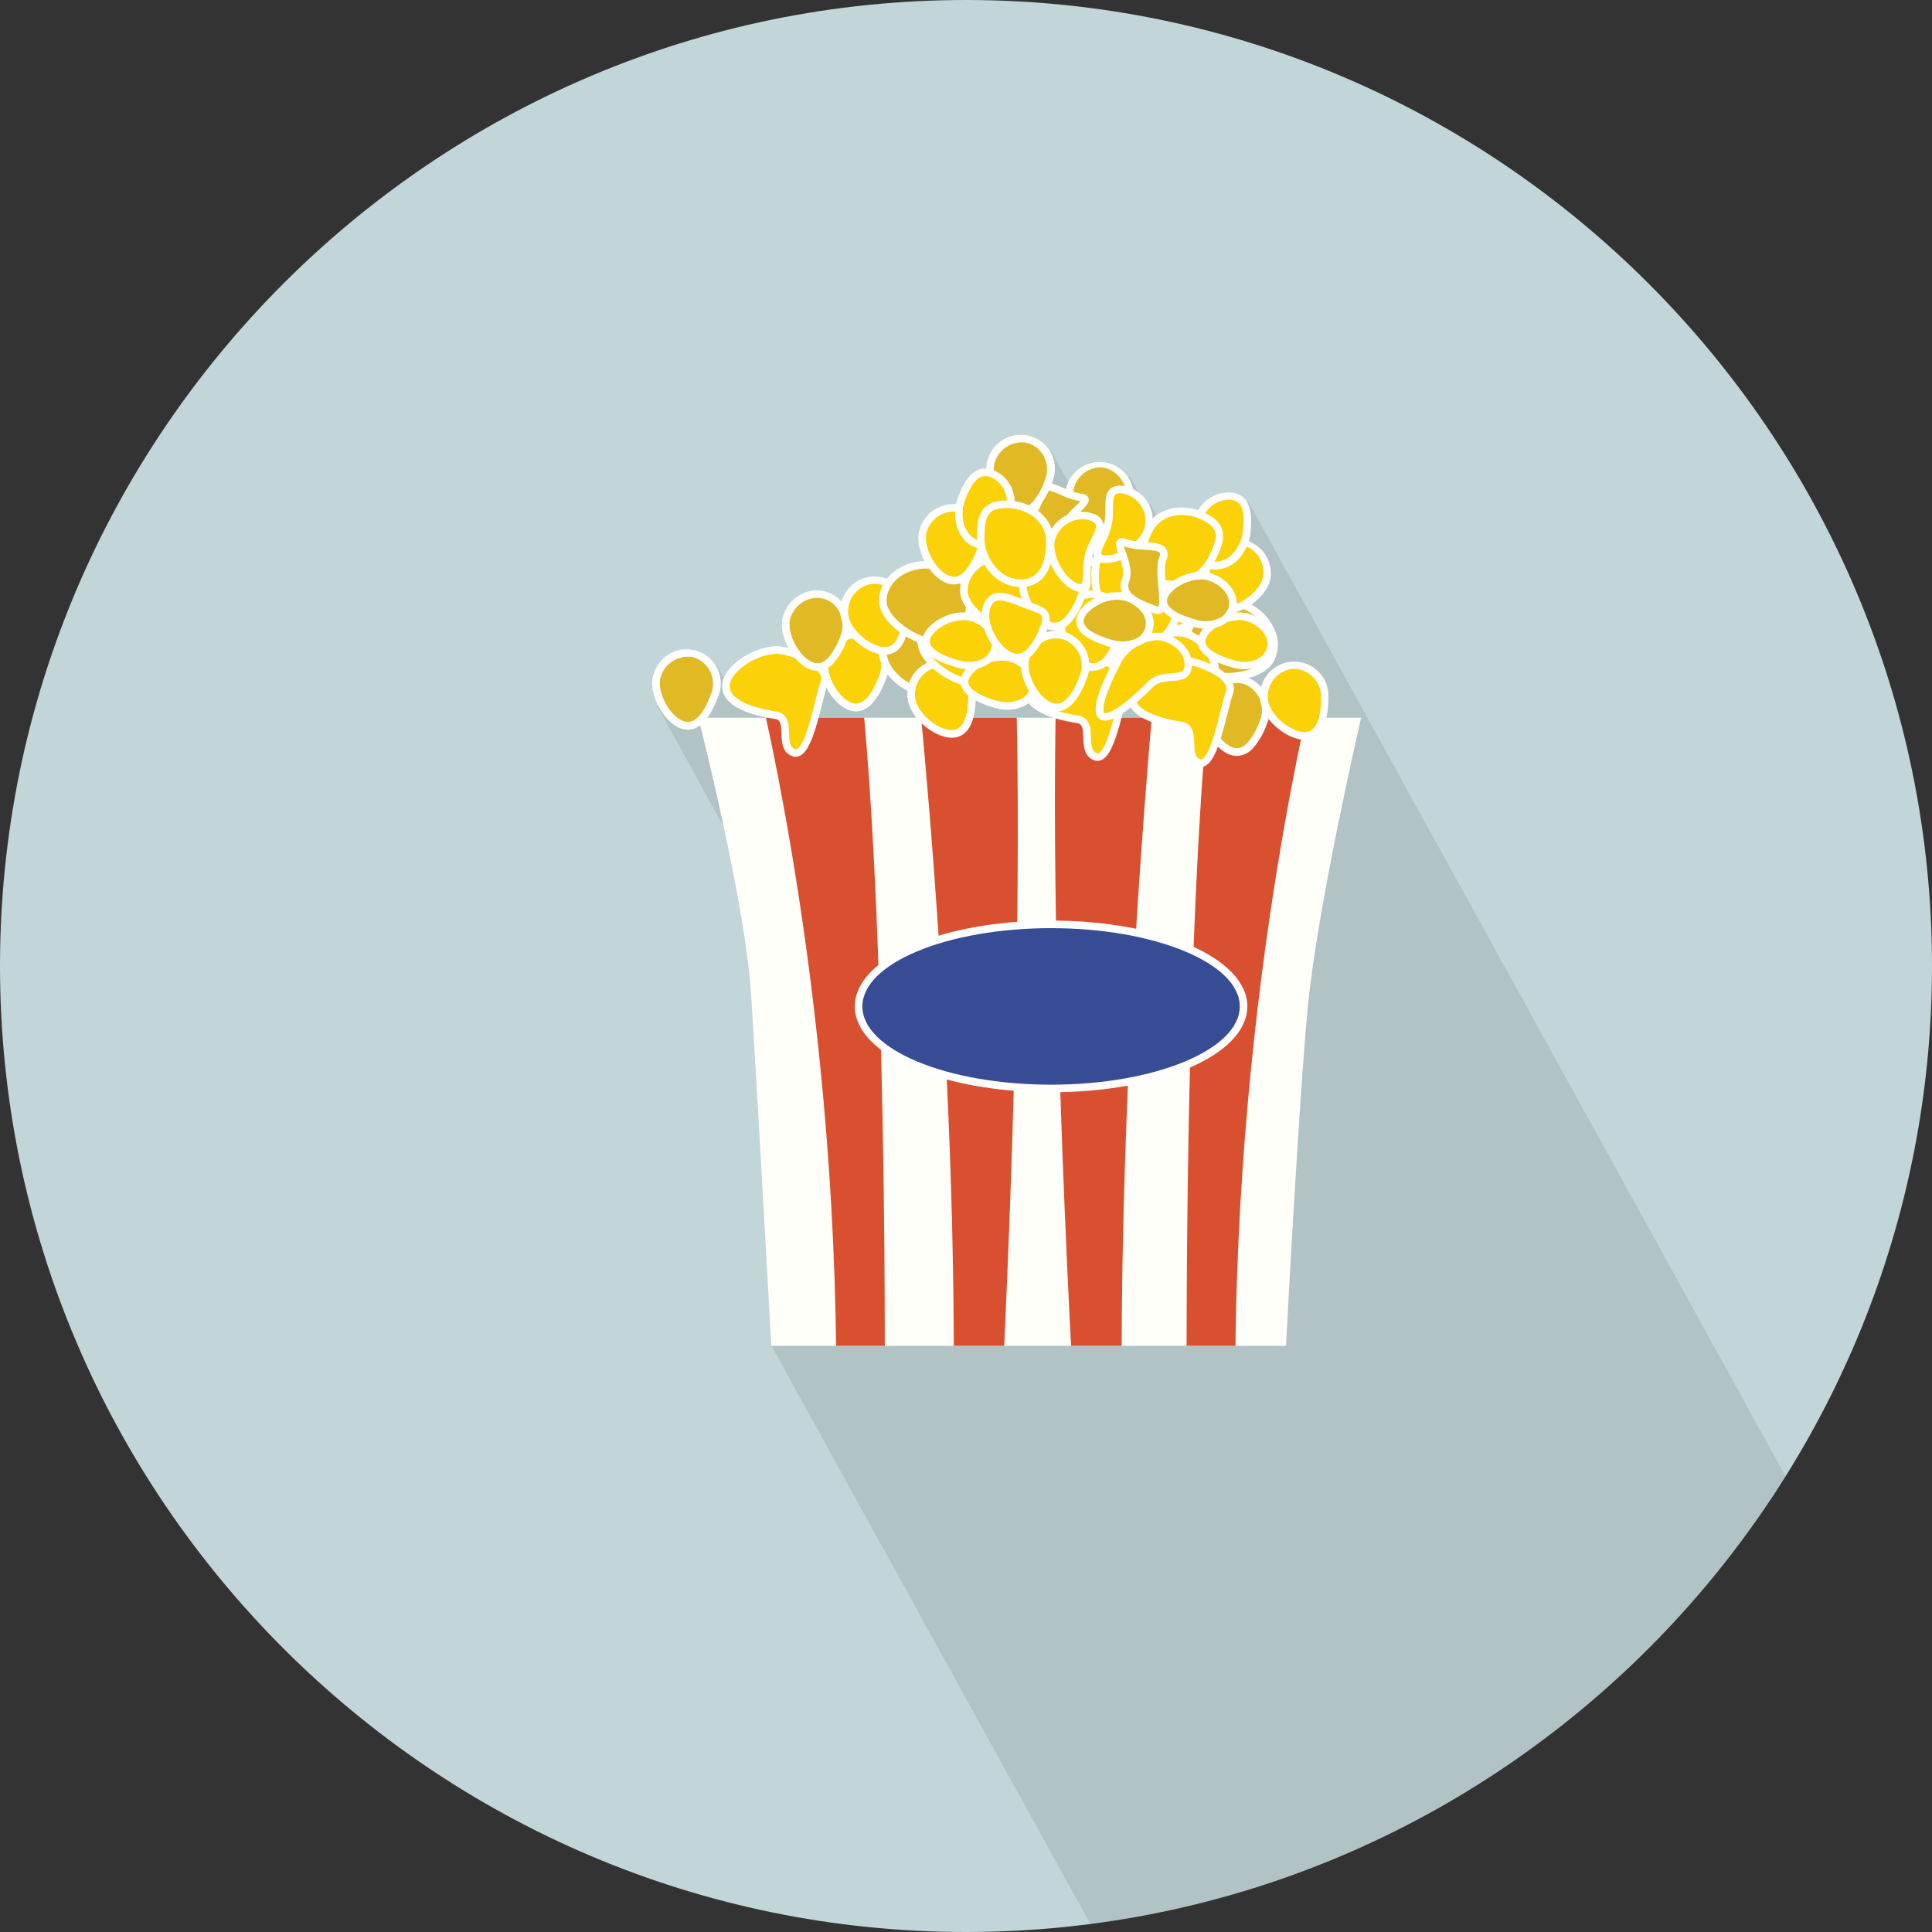 <svg xmlns="http://www.w3.org/2000/svg" xmlns:xlink="http://www.w3.org/1999/xlink" width="511" height="511" viewBox="0 0 511 511"><rect x="0" y="0" width="511" height="511" fill="#333333" stroke="none"/><defs><style>.cls-1,.cls-4{fill:#c2d5d8;}.cls-1{clip-rule:evenodd;}.cls-2{fill:none;}.cls-3{isolation:isolate;}.cls-4{fill-rule:evenodd;}.cls-5{clip-path:url(#clip-path);}.cls-6{fill:#231f20;opacity:0.1;mix-blend-mode:multiply;}.cls-7{fill:#fffffa;}.cls-8{clip-path:url(#clip-path-2);}.cls-9{fill:#d8502f;}.cls-10{fill:#384c95;}.cls-11{fill:#fff;}.cls-12{fill:#fbd108;}.cls-13{fill:#e1b924;}</style><clipPath id="clip-path"><path class="cls-1" d="M255.5,511C396.22,511,511,396.22,511,255.5S396.22,0,255.5,0,0,114.77,0,255.5,114.78,511,255.5,511Z"/></clipPath><clipPath id="clip-path-2"><path class="cls-2" d="M340.14,355.95H204s-3.81-69.55-5.36-93.24c-1.61-24.65-13.93-72.88-13.93-72.88H360S348.71,238.59,346,265.39C343.56,290.09,340.14,355.95,340.14,355.95Z"/></clipPath></defs><title>Food</title><g class="cls-3"><g id="Popcorn"><path class="cls-4" d="M255.5,511C396.22,511,511,396.22,511,255.5S396.22,0,255.5,0,0,114.77,0,255.5,114.78,511,255.5,511Z"/><g class="cls-5"><polygon class="cls-6" points="301.79 533.18 486.08 415.51 330.14 132.65 309.1 142.15 304.25 133.36 303.08 133.7 298.85 126.04 284.38 130.87 277.98 119.26 228.06 173.68 193.13 182.33 189.53 175.81 173.75 186.62 239.6 306 204.03 355.95 301.79 533.18"/></g><path class="cls-7" d="M340.14,355.95H204s-3.81-69.55-5.36-93.24c-1.61-24.65-13.93-72.88-13.93-72.88H360S348.71,238.59,346,265.39C343.56,290.09,340.14,355.95,340.14,355.95Z"/><g class="cls-8"><path class="cls-9" d="M198.67,173.22s23,85.74,22.51,195.05H234s1.07-165.58-10.72-216.49Z"/><path class="cls-9" d="M238.86,144.28s13.93,112,13.4,221.31h12.86s10.18-191.84-1.61-242.74Z"/><path class="cls-9" d="M349.24,173.22s-23,85.74-22.51,195.05H313.87s-1.07-165.58,10.72-216.49Z"/><path class="cls-9" d="M309,144.28s-12.85,113.07-12.32,222.38H283.87s-11.26-192.91.53-243.82Z"/></g><ellipse class="cls-10" cx="277.98" cy="266.19" rx="50.91" ry="21.7"/><path class="cls-11" d="M278,288.89c-29.11,0-51.91-10-51.91-22.7s22.8-22.7,51.91-22.7,51.91,10,51.91,22.7S307.08,288.89,278,288.89Zm0-43.4c-27.52,0-49.91,9.29-49.91,20.7s22.39,20.7,49.91,20.7,49.91-9.29,49.91-20.7S305.49,245.49,278,245.49Z"/><path class="cls-12" d="M296.86,185.07c4.51,0.88,9.85,1.18,10.53-2.3s-3.54-9.43-8.06-10.32-8.73,1.22-9.41,4.71S292.35,184.19,296.86,185.07Z"/><path class="cls-11" d="M302,186.65a28.12,28.12,0,0,1-5.31-.6h0c-5-1-8.51-5.06-7.73-9.09s5.53-6.49,10.58-5.5c4.79,0.94,9.67,7.27,8.85,11.49C307.89,185.42,305.75,186.65,302,186.65Zm-4.71-13.4c-3.2,0-5.88,1.64-6.36,4.1-0.58,2.94,2.18,6,6.15,6.74h0c3.26,0.64,8.81,1.29,9.36-1.52s-3.22-8.35-7.27-9.14A9.73,9.73,0,0,0,297.27,173.25Z"/><path class="cls-12" d="M275.92,154.44c-0.52,4.71-.21,10.22,4.21,10.71s11.25-4.24,11.77-8.94A8.05,8.05,0,1,0,275.92,154.44Z"/><path class="cls-11" d="M280.78,166.18a6.92,6.92,0,0,1-.76,0c-1.67-.18-3.86-1.12-4.81-4.5a20,20,0,0,1-.28-7.31,9.81,9.81,0,0,1,3.35-6.42,8.72,8.72,0,0,1,6.69-2.11,9.33,9.33,0,0,1,7.93,10.51c-0.27,2.47-2,5.06-4.83,7.11A13,13,0,0,1,280.78,166.18ZM284,147.76a6.79,6.79,0,0,0-4.43,1.68,7.82,7.82,0,0,0-2.66,5.12h0a18,18,0,0,0,.22,6.56c0.53,1.9,1.52,2.87,3.1,3,1.85,0.2,4.4-.69,6.64-2.33s3.82-3.84,4-5.72a7.33,7.33,0,0,0-6.16-8.3A6.62,6.62,0,0,0,284,147.76Z"/><path class="cls-13" d="M315.54,163.84c-2.39,4.7-4,10.71,1.71,13.59s16.44,1.54,18.83-3.16-0.27-10.85-5.95-13.73S317.92,159.13,315.54,163.84Z"/><path class="cls-11" d="M324.57,179.95a17.55,17.55,0,0,1-7.77-1.62,7.55,7.55,0,0,1-4.43-7,17.85,17.85,0,0,1,2.28-7.94,9.73,9.73,0,0,1,6.74-5,14.25,14.25,0,0,1,15.67,8,9.73,9.73,0,0,1-.08,8.4c-1.26,2.48-4.51,4.29-8.93,5A23.21,23.21,0,0,1,324.57,179.95Zm-0.41-19.89a10.55,10.55,0,0,0-2.33.26,7.77,7.77,0,0,0-5.4,4h0a15.94,15.94,0,0,0-2.06,7,5.52,5.52,0,0,0,3.33,5.23,17.67,17.67,0,0,0,10,1.17c3.71-.56,6.49-2,7.44-3.89a7.77,7.77,0,0,0,0-6.7,11.74,11.74,0,0,0-5.53-5.69A12.26,12.26,0,0,0,324.15,160.06Z"/><path class="cls-12" d="M297.64,151.74c-2.39,4.7-4,10.71,1.71,13.59s16.44,1.54,18.83-3.16-0.27-10.85-5.95-13.73S300,147,297.64,151.74Z"/><path class="cls-11" d="M306.7,167.84a17.7,17.7,0,0,1-7.8-1.61,7.55,7.55,0,0,1-4.43-7,17.85,17.85,0,0,1,2.28-7.94,9.73,9.73,0,0,1,6.74-5,14.26,14.26,0,0,1,15.67,8,9.74,9.74,0,0,1-.08,8.4C317.33,166.06,311.93,167.84,306.7,167.84ZM306.25,148a10.55,10.55,0,0,0-2.33.26,7.77,7.77,0,0,0-5.4,4h0a15.94,15.94,0,0,0-2.06,7,5.52,5.52,0,0,0,3.33,5.23c5.5,2.79,15.47,1.24,17.49-2.72a7.77,7.77,0,0,0,0-6.7,11.73,11.73,0,0,0-5.53-5.69A12.26,12.26,0,0,0,306.25,148Z"/><path class="cls-12" d="M310.79,180.13c4.51,0.88,9.85,1.18,10.53-2.3s-3.54-9.43-8.06-10.32-8.73,1.22-9.41,4.71S306.28,179.24,310.79,180.13Z"/><path class="cls-11" d="M315.91,181.71a28.19,28.19,0,0,1-5.31-.6c-5-1-8.51-5.06-7.73-9.09s5.53-6.49,10.58-5.5a11.49,11.49,0,0,1,6.58,4.56c1.8,2.38,2.65,5,2.26,6.93-0.27,1.4-1.31,3.16-4.68,3.59A13.66,13.66,0,0,1,315.91,181.71Zm-4.71-13.4c-3.2,0-5.88,1.64-6.36,4.1-0.58,2.94,2.18,6,6.15,6.74h0a21.12,21.12,0,0,0,6.38.48c2.65-.34,2.89-1.58,3-2,0.27-1.36-.48-3.46-1.9-5.34a9.64,9.64,0,0,0-5.37-3.8A9.75,9.75,0,0,0,311.2,168.31Z"/><path class="cls-12" d="M289.85,149.5c-0.52,4.71-.21,10.22,4.21,10.71s11.25-4.24,11.77-8.94A8.05,8.05,0,1,0,289.85,149.5Z"/><path class="cls-11" d="M294.68,161.24a6.6,6.6,0,0,1-.73,0c-2.88-.32-6.11-2.63-5.09-11.81a9.81,9.81,0,0,1,3.35-6.42A8.69,8.69,0,0,1,305,144.38a9.81,9.81,0,0,1,1.87,7C306.26,156.47,299.48,161.24,294.68,161.24Zm3.26-18.43a6.8,6.8,0,0,0-4.43,1.68,7.82,7.82,0,0,0-2.66,5.12c-0.67,6.06.45,9.29,3.32,9.6,3.78,0.42,10.2-3.83,10.67-8.06a7.82,7.82,0,0,0-1.48-5.58,6.75,6.75,0,0,0-4.68-2.73A6.62,6.62,0,0,0,297.94,142.81Z"/><path class="cls-12" d="M319.07,150.72c-0.52,4.71-.21,10.22,4.21,10.71s11.25-4.24,11.77-8.94A8.05,8.05,0,1,0,319.07,150.72Z"/><path class="cls-11" d="M323.89,162.47a6.6,6.6,0,0,1-.73,0c-2.88-.32-6.11-2.63-5.09-11.81a9.05,9.05,0,1,1,18,2C335.48,157.7,328.7,162.47,323.89,162.47ZM327.16,144a7.4,7.4,0,0,0-7.1,6.79c-0.67,6.06.45,9.29,3.32,9.6,3.79,0.42,10.2-3.83,10.67-8.06a7.33,7.33,0,0,0-6.16-8.3A6.58,6.58,0,0,0,327.16,144Z"/><path class="cls-13" d="M282.82,130.31C282.3,135,282.61,140.53,287,141s11.25-4.24,11.77-8.94A8.05,8.05,0,1,0,282.82,130.31Z"/><path class="cls-11" d="M287.68,142.05a6.92,6.92,0,0,1-.76,0c-1.67-.18-3.86-1.12-4.81-4.5a19.93,19.93,0,0,1-.28-7.31l1,0.11-1-.11a9.05,9.05,0,1,1,18,2c-0.27,2.47-2,5.06-4.83,7.11A13,13,0,0,1,287.68,142.05Zm3.24-18.43a7.4,7.4,0,0,0-7.1,6.79A18,18,0,0,0,284,137c0.53,1.9,1.52,2.87,3.1,3,1.85,0.2,4.4-.69,6.64-2.33s3.82-3.84,4-5.72a7.33,7.33,0,0,0-6.16-8.3A6.57,6.57,0,0,0,290.92,123.63Z"/><path class="cls-12" d="M316.71,138.87c-0.52,4.71-.21,10.22,4.21,10.71s8.28-4,8.8-8.67,0.34-9.19-4.07-9.67A8.32,8.32,0,0,0,316.71,138.87Z"/><path class="cls-11" d="M321.59,150.62a7.11,7.11,0,0,1-.78,0c-1.67-.18-3.86-1.12-4.81-4.5a20,20,0,0,1-.28-7.31,9.31,9.31,0,0,1,10-8.52c6.07,0.67,5.29,7.75,5,10.78a12,12,0,0,1-3.21,6.87A8.24,8.24,0,0,1,321.59,150.62Zm3.22-18.43a7.4,7.4,0,0,0-7.1,6.79,18,18,0,0,0,.22,6.56c0.53,1.9,1.52,2.87,3.1,3a6.1,6.1,0,0,0,5-2.09,9.93,9.93,0,0,0,2.67-5.7c0.65-5.84-.25-8.24-3.19-8.57A6.58,6.58,0,0,0,324.81,132.18Z"/><path class="cls-12" d="M304,140c-2.39,4.7-4,10.71,1.71,13.59s12.36-.91,14.75-5.61,3.81-8.4-1.86-11.28S306.34,135.3,304,140Z"/><path class="cls-11" d="M309.88,155.6a10.24,10.24,0,0,1-4.67-1.11c-3.53-1.79-6.77-5.84-2.15-14.94h0c2.63-5.19,9.79-6.87,15.94-3.74,3,1.5,4.43,3.41,4.5,5.82,0.06,2.16-1,4.45-2.2,6.81a13.81,13.81,0,0,1-6.63,6.11A11.93,11.93,0,0,1,309.88,155.6Zm-5-15.14c-3.11,6.12-2.68,10.24,1.27,12.25a8.94,8.94,0,0,0,7.75,0,11.75,11.75,0,0,0,5.65-5.19c1.07-2.11,2-4.15,2-5.84,0-1.12-.45-2.59-3.41-4.09-5.17-2.63-11.12-1.34-13.25,2.86h0Z"/><path class="cls-12" d="M293.16,137.94c-0.52,4.71-5.51,9.43-1.1,9.92s11.25-4.24,11.77-8.94a8.32,8.32,0,0,0-7-9.41C292.37,129,293.68,133.24,293.16,137.94Z"/><path class="cls-11" d="M292.67,148.89a6.6,6.6,0,0,1-.73,0,2.88,2.88,0,0,1-2.41-1.3c-0.73-1.31.05-3,1-5a16.24,16.24,0,0,0,1.65-4.77c0.12-1.08.14-2.12,0.16-3.14,0-2.3.08-4.29,1.37-5.42a4,4,0,0,1,3.2-.76A9.33,9.33,0,0,1,304.82,139C304.26,144.13,297.48,148.89,292.67,148.89Zm0.48-10.95,1,0.11a17.75,17.75,0,0,1-1.83,5.4c-0.51,1.08-1.27,2.72-1,3.13a1.32,1.32,0,0,0,.88.29c3.8,0.42,10.2-3.83,10.67-8.06a7.33,7.33,0,0,0-6.16-8.3,2.19,2.19,0,0,0-1.66.27c-0.63.55-.66,2.21-0.69,4,0,1,0,2.15-.17,3.32Z"/><path class="cls-13" d="M275.14,130.7c-0.52,4.71-8.74,12.54-4.33,13s10,1.28,10.49-3.43,8.87-8.29,4.46-8.78S275.66,126,275.14,130.7Z"/><path class="cls-11" d="M275.56,145.1a40.4,40.4,0,0,1-4.4-.33l-0.46-.05a2.28,2.28,0,0,1-2-1.2c-0.75-1.55.63-3.78,2.38-6.6,1.34-2.16,2.85-4.6,3-6.33h0a3.11,3.11,0,0,1,1.38-2.53c1.49-.87,3.51,0,5.84,1a17.52,17.52,0,0,0,4.5,1.48c0.48,0.05,1.75.19,2.1,1.22s-0.63,2.09-2,3.44-3.42,3.3-3.63,5.22a4.79,4.79,0,0,1-1.73,3.36A7.92,7.92,0,0,1,275.56,145.1Zm-5-2.46a1.41,1.41,0,0,0,.4.09l0.46,0.05c2.82,0.32,6.33.71,7.94-.58a2.83,2.83,0,0,0,1-2c0.29-2.64,2.57-4.84,4.23-6.44,0.4-.38.89-0.86,1.21-1.22h-0.1a19.16,19.16,0,0,1-5.07-1.63c-1.53-.65-3.42-1.46-4.05-1.1a1.51,1.51,0,0,0-.4,1c-0.24,2.18-1.81,4.72-3.33,7.17-0.94,1.51-2.51,4-2.28,4.66h0Z"/><path class="cls-12" d="M279.67,168.36c-0.52,4.71-.21,10.22,4.21,10.71s11.25-4.24,11.77-8.94A8.05,8.05,0,1,0,279.67,168.36Z"/><path class="cls-11" d="M284.52,180.11a6.92,6.92,0,0,1-.76,0c-1.67-.18-3.86-1.12-4.81-4.5a19.93,19.93,0,0,1-.28-7.31h0a9.05,9.05,0,1,1,18,2c-0.27,2.47-2,5.06-4.83,7.12A13,13,0,0,1,284.52,180.11Zm-3.86-11.63a18,18,0,0,0,.22,6.56c0.53,1.9,1.52,2.87,3.1,3,1.85,0.2,4.4-.69,6.64-2.33s3.82-3.84,4-5.72a7.06,7.06,0,1,0-14-1.55h0Z"/><path class="cls-12" d="M294.9,161.28c-0.52,4.71-.21,10.22,4.21,10.71s11.25-4.24,11.77-8.94-4.48-4.53-8.9-5S295.42,156.58,294.9,161.28Z"/><path class="cls-11" d="M299.73,173a6.62,6.62,0,0,1-.73,0c-1.67-.18-3.86-1.12-4.81-4.5a20,20,0,0,1-.28-7.31c0.22-2,.72-3.15,1.62-3.85,1.25-1,2.92-.75,5-0.47L302.1,157l1.56,0.15c2.87,0.26,5.83.53,7.33,2.37a4.67,4.67,0,0,1,.89,3.6C311.31,168.26,304.53,173,299.73,173ZM298,158.61a2,2,0,0,0-1.22.29,3.8,3.8,0,0,0-.86,2.5,18,18,0,0,0,.22,6.56c0.53,1.9,1.52,2.87,3.1,3,3.8,0.42,10.2-3.83,10.67-8.06a2.73,2.73,0,0,0-.45-2.11c-1-1.19-3.51-1.42-6-1.64l-1.6-.16-1.58-.2A19.43,19.43,0,0,0,298,158.61Z"/><path class="cls-13" d="M276.91,156.91c4.51,0.88,9.85,1.18,10.53-2.3s-3.54-9.43-8.06-10.32-8.73,1.22-9.41,4.71S272.39,156,276.91,156.91Z"/><path class="cls-11" d="M282,158.49a28.2,28.2,0,0,1-5.31-.6,10.65,10.65,0,0,1-6-3.3,6.45,6.45,0,0,1,2.05-10.48,10.65,10.65,0,0,1,6.78-.8c4.79,0.94,9.67,7.27,8.85,11.49-0.27,1.4-1.31,3.16-4.68,3.59A13.65,13.65,0,0,1,282,158.49Zm-4.71-13.4a8.11,8.11,0,0,0-3.63.81,4.46,4.46,0,0,0-1.44,7.37,8.64,8.64,0,0,0,4.86,2.66,21.13,21.13,0,0,0,6.38.48c2.65-.34,2.89-1.58,3-2,0.58-2.93-3.22-8.35-7.27-9.14A9.74,9.74,0,0,0,277.32,145.09Z"/><path class="cls-13" d="M334.16,191c-1.67,4.43-4.44,9.21-8.6,7.64s-8.11-8.87-6.45-13.3A8.05,8.05,0,1,1,334.16,191Z"/><path class="cls-11" d="M327.14,199.93a5.49,5.49,0,0,1-1.93-.36c-4.53-1.7-8.93-9.54-7-14.59a9.05,9.05,0,1,1,16.92,6.36,19.91,19.91,0,0,1-3.57,6.39A5.89,5.89,0,0,1,327.14,199.93ZM327,180.65a7.57,7.57,0,0,0-6.94,5c-1.5,4,2.27,10.66,5.86,12,1.49,0.56,2.81.14,4.14-1.31a18,18,0,0,0,3.17-5.75h0a7.33,7.33,0,0,0-3.92-9.57A6.56,6.56,0,0,0,327,180.65Z"/><path class="cls-12" d="M325.16,183.28c-1.67,4.43-4,20-8.14,18.45s0-9.14-4.72-9.88c-25.85-4.06-7-18.65,1.61-17.15C318.28,175.47,326.83,178.85,325.16,183.28Z"/><path class="cls-11" d="M317.6,202.84a2.63,2.63,0,0,1-.93-0.17c-2.64-1-2.73-3.74-2.8-5.94-0.09-2.58-.27-3.65-1.72-3.88-7.8-1.22-12.4-3.52-13.65-6.81-0.76-2-.23-4.21,1.55-6.36,3.22-3.9,9.78-6.68,14-5.94,3.48,0.6,9.73,2.83,11.68,6.23a4.21,4.21,0,0,1,.34,3.68h0c-0.41,1.09-.87,2.95-1.41,5.09-1.76,7-3.3,12.47-5.85,13.81A2.64,2.64,0,0,1,317.6,202.84Zm-5-27.24a16.17,16.17,0,0,0-11,5.34c-0.9,1.09-1.85,2.74-1.22,4.38,0.55,1.45,2.85,4.1,12.09,5.55,3.23,0.51,3.33,3.56,3.41,5.79s0.21,3.65,1.51,4.14a0.59,0.59,0,0,0,.53,0c2-1,3.76-8.22,4.84-12.52,0.55-2.2,1-4.1,1.48-5.31h0a2.19,2.19,0,0,0-.2-2c-1.5-2.63-7-4.69-10.29-5.26A6.87,6.87,0,0,0,312.56,175.6Z"/><path class="cls-12" d="M350.32,184.47c0,4.74-.92,10.18-5.36,10.18s-10.72-5.45-10.72-10.18A8.05,8.05,0,1,1,350.32,184.47Z"/><path class="cls-11" d="M345,195.65c-4.84,0-11.72-5.78-11.72-11.18a9.05,9.05,0,1,1,18.08,0C351.32,193.71,347.86,195.65,345,195.65Zm-2.68-18.76a7.33,7.33,0,0,0-7,7.57c0,4.26,5.88,9.18,9.72,9.18,2.89,0,4.36-3.09,4.36-9.18A7.33,7.33,0,0,0,342.28,176.9Z"/><path class="cls-12" d="M233.42,179.2c-1.67,4.43-4.44,9.21-8.6,7.64s-8.11-8.87-6.45-13.3A8.05,8.05,0,1,1,233.42,179.2Z"/><path class="cls-11" d="M226.41,188.15a5.51,5.51,0,0,1-1.94-.37c-2.23-.84-4.46-3.1-5.95-6.06s-2-6.2-1.08-8.53a9.05,9.05,0,1,1,16.92,6.36C231.82,186.3,228.87,188.15,226.41,188.15Zm-0.16-19.29a7.57,7.57,0,0,0-6.94,5c-0.67,1.78-.29,4.36,1,6.92s3.12,4.43,4.87,5.09c2.71,1,5.17-1.36,7.31-7.06a7.33,7.33,0,0,0-3.92-9.57A6.56,6.56,0,0,0,226.25,168.86Z"/><path class="cls-12" d="M218,180.6c-1.67,4.43-4,20-8.14,18.45s0-9.14-4.72-9.88c-25.85-4.06-7-18.65,1.61-17.15C211.11,172.79,219.66,176.17,218,180.6Z"/><path class="cls-11" d="M210.43,200.16a2.63,2.63,0,0,1-.93-0.17c-2.64-1-2.73-3.74-2.8-5.95-0.09-2.58-.27-3.65-1.72-3.88-7.8-1.22-12.4-3.52-13.65-6.81-0.76-2-.23-4.21,1.55-6.36,3.22-3.9,9.78-6.68,14-5.94,3.48,0.6,9.73,2.83,11.68,6.23a4.21,4.21,0,0,1,.34,3.68c-0.41,1.09-.87,2.94-1.41,5.09-1.76,7-3.3,12.47-5.85,13.81A2.64,2.64,0,0,1,210.43,200.16Zm-5-27.24a16.17,16.17,0,0,0-11,5.34c-0.9,1.09-1.85,2.74-1.22,4.38,0.55,1.45,2.85,4.1,12.09,5.55,3.23,0.51,3.33,3.56,3.41,5.79s0.22,3.65,1.51,4.14a0.59,0.59,0,0,0,.53,0c2-1,3.76-8.22,4.84-12.52,0.55-2.2,1-4.1,1.48-5.3h0a2.19,2.19,0,0,0-.2-2c-1.5-2.63-7-4.69-10.29-5.26A6.87,6.87,0,0,0,205.39,172.92Z"/><path class="cls-12" d="M297.83,181.67c-1.67,4.43-4,20-8.14,18.45s0-9.14-4.72-9.88c-25.85-4.06-7-18.65,1.61-17.15C291,173.86,299.5,177.24,297.83,181.67Z"/><path class="cls-11" d="M290.27,201.23a2.64,2.64,0,0,1-.93-0.17c-2.64-1-2.73-3.74-2.8-5.94-0.09-2.58-.27-3.65-1.72-3.88-7.8-1.22-12.4-3.52-13.65-6.81-0.76-2-.23-4.21,1.55-6.36,3.22-3.9,9.78-6.68,14-5.94,3.48,0.6,9.73,2.83,11.68,6.23a4.21,4.21,0,0,1,.34,3.68c-0.41,1.09-.87,2.94-1.41,5.09-1.76,7-3.3,12.47-5.85,13.81A2.64,2.64,0,0,1,290.27,201.23Zm-5-27.24a16.17,16.17,0,0,0-11,5.34c-0.9,1.09-1.85,2.74-1.22,4.38,0.55,1.45,2.85,4.1,12.09,5.55,3.23,0.51,3.33,3.56,3.41,5.79s0.21,3.65,1.51,4.14a0.59,0.59,0,0,0,.53,0c2-1,3.76-8.22,4.84-12.52,0.55-2.2,1-4.1,1.48-5.3a2.19,2.19,0,0,0-.2-2c-1.5-2.63-7-4.69-10.29-5.26A6.87,6.87,0,0,0,285.23,174Z"/><path class="cls-13" d="M249.57,172.68c0,4.74-.92,10.18-5.36,10.18s-10.72-5.45-10.72-10.18A8.05,8.05,0,1,1,249.57,172.68Z"/><path class="cls-11" d="M244.22,183.86c-4.84,0-11.72-5.78-11.72-11.18a9.05,9.05,0,1,1,18.08,0C250.58,181.92,247.12,183.86,244.22,183.86Zm-2.68-18.76a7.33,7.33,0,0,0-7,7.57c0,4.26,5.88,9.18,9.72,9.18,2.89,0,4.36-3.09,4.36-9.18A7.33,7.33,0,0,0,241.54,165.11Z"/><path class="cls-12" d="M257.08,183.93c0,4.74-.92,10.18-5.36,10.18S241,188.67,241,183.93A8.05,8.05,0,1,1,257.08,183.93Z"/><path class="cls-11" d="M251.72,195.12c-4.84,0-11.72-5.78-11.72-11.18a9.05,9.05,0,1,1,18.08,0C258.08,193.18,254.62,195.12,251.72,195.12ZM249,176.36a7.33,7.33,0,0,0-7,7.57c0,4.26,5.88,9.18,9.72,9.18,2.89,0,4.36-3.09,4.36-9.18A7.33,7.33,0,0,0,249,176.36Z"/><path class="cls-12" d="M266.72,169.64c0,5.28-1.32,11.34-7.68,11.34s-15.36-6.07-15.36-11.34,5.16-9.55,11.52-9.55S266.72,164.37,266.72,169.64Z"/><path class="cls-11" d="M259,182c-6.76,0-16.36-6.38-16.36-12.34s5.62-10.55,12.52-10.55,12.52,4.73,12.52,10.55C267.72,179.85,263,182,259,182Zm-3.84-20.9c-5.8,0-10.52,3.84-10.52,8.55,0,4.45,8.19,10.34,14.36,10.34,4.43,0,6.68-3.48,6.68-10.34C265.72,164.93,261,161.09,255.2,161.09Z"/><path class="cls-12" d="M263.58,186.32c-4.43-1.26-9.31-3.41-8.35-6.82s7.43-6.8,11.85-5.55,7.23,5,6.26,8.46S268,187.57,263.58,186.32Z"/><path class="cls-11" d="M266.45,187.72a11.56,11.56,0,0,1-3.15-.45h0a23,23,0,0,1-6.48-2.74c-2.81-1.91-2.94-3.95-2.55-5.32,0.54-1.92,2.47-3.84,5.15-5.15a11.5,11.5,0,0,1,7.93-1.09c4.95,1.4,8.07,5.75,6.95,9.69a6.73,6.73,0,0,1-4.18,4.36A9.89,9.89,0,0,1,266.45,187.72Zm-2.6-2.37a8.65,8.65,0,0,0,5.54-.17,4.78,4.78,0,0,0,3-3.05c0.82-2.88-1.68-6.12-5.57-7.22a9.65,9.65,0,0,0-6.51,1c-2.12,1-3.73,2.56-4.11,3.9-0.11.4-.46,1.62,1.75,3.12a21.12,21.12,0,0,0,5.91,2.47h0Z"/><path class="cls-12" d="M296.12,168.48c-1.67,4.43-4.44,9.21-8.6,7.64s-8.11-8.87-6.45-13.3A8.05,8.05,0,1,1,296.12,168.48Z"/><path class="cls-11" d="M289.1,177.43a5.5,5.5,0,0,1-1.93-.36c-4.53-1.7-8.93-9.54-7-14.59a9.81,9.81,0,0,1,4.83-5.39,8.69,8.69,0,0,1,12,4.52,9.8,9.8,0,0,1,.08,7.24,19.91,19.91,0,0,1-3.57,6.39A5.89,5.89,0,0,1,289.1,177.43Zm-0.16-19.29a7,7,0,0,0-3.08.73,7.82,7.82,0,0,0-3.84,4.3c-1.5,4,2.27,10.66,5.86,12,1.49,0.56,2.81.14,4.14-1.31a18,18,0,0,0,3.17-5.75h0a7.82,7.82,0,0,0-.06-5.77,6.75,6.75,0,0,0-3.86-3.8A6.59,6.59,0,0,0,288.94,158.14Z"/><path class="cls-12" d="M326.27,175.6c-4.43-1.26-9.31-3.41-8.35-6.82s7.43-6.8,11.85-5.55,7.23,5,6.26,8.46S330.7,176.85,326.27,175.6Z"/><path class="cls-11" d="M329.12,177a11.44,11.44,0,0,1-3.12-.44h0c-7-2-10-4.68-9-8.06,0.54-1.92,2.47-3.84,5.15-5.15a11.5,11.5,0,0,1,7.93-1.09c4.95,1.4,8.07,5.75,6.95,9.69C336.12,175.06,332.87,177,329.12,177Zm-1.38-13a11.09,11.09,0,0,0-4.74,1.19c-2.12,1-3.73,2.56-4.11,3.9-0.78,2.75,4.46,4.68,7.66,5.59h0c3.89,1.1,7.71-.34,8.53-3.22s-1.68-6.12-5.57-7.22A6.51,6.51,0,0,0,327.74,164Z"/><path class="cls-13" d="M223.24,168.48c-1.67,4.43-4.44,9.21-8.6,7.64s-8.11-8.87-6.45-13.3A8.05,8.05,0,1,1,223.24,168.48Z"/><path class="cls-11" d="M216.22,177.43a5.5,5.5,0,0,1-1.93-.36c-2.23-.84-4.46-3.1-5.95-6.06s-2-6.2-1.08-8.53a9.81,9.81,0,0,1,4.83-5.39,8.69,8.69,0,0,1,12,4.52,9.81,9.81,0,0,1,.08,7.24,19.93,19.93,0,0,1-3.56,6.39A5.89,5.89,0,0,1,216.22,177.43Zm-0.16-19.29a7,7,0,0,0-3.08.73,7.82,7.82,0,0,0-3.84,4.3c-0.67,1.78-.29,4.36,1,6.92s3.12,4.43,4.87,5.09c1.5,0.56,2.81.14,4.14-1.31a18,18,0,0,0,3.17-5.75h0a7.82,7.82,0,0,0-.06-5.77,6.75,6.75,0,0,0-3.86-3.8A6.59,6.59,0,0,0,216.06,158.14Z"/><path class="cls-13" d="M188.95,184c-1.67,4.43-4.44,9.21-8.6,7.64s-8.11-8.87-6.45-13.3A8.05,8.05,0,1,1,188.95,184Z"/><path class="cls-11" d="M181.94,193a5.51,5.51,0,0,1-1.94-.37c-2.23-.84-4.46-3.1-5.95-6.06s-2-6.2-1.08-8.53a9.05,9.05,0,1,1,16.92,6.36C187.34,191.13,184.4,193,181.94,193Zm-0.16-19.29a7.57,7.57,0,0,0-6.94,5c-0.67,1.78-.29,4.36,1,6.92s3.12,4.43,4.87,5.09c2.72,1,5.17-1.36,7.31-7.06a7.33,7.33,0,0,0-3.92-9.57A6.56,6.56,0,0,0,181.77,173.68Z"/><path class="cls-12" d="M239.39,162c0,4.74-.92,10.18-5.36,10.18S223.32,166.7,223.32,162A8.05,8.05,0,1,1,239.39,162Z"/><path class="cls-11" d="M234,173.15c-4.84,0-11.72-5.78-11.72-11.18a9.05,9.05,0,1,1,18.08,0C240.39,171.21,236.94,173.15,234,173.15Zm-2.68-18.76a7.33,7.33,0,0,0-7,7.57c0,4.26,5.88,9.18,9.72,9.18,2.89,0,4.36-3.09,4.36-9.18A7.33,7.33,0,0,0,231.36,154.39Z"/><path class="cls-13" d="M256.54,158.93c0,5.28-1.32,11.34-7.68,11.34s-15.36-6.07-15.36-11.34,5.16-9.55,11.52-9.55S256.54,153.65,256.54,158.93Z"/><path class="cls-11" d="M248.86,171.27c-6.76,0-16.36-6.38-16.36-12.34s5.62-10.55,12.52-10.55,12.52,4.73,12.52,10.55C257.54,169.13,252.82,171.27,248.86,171.27ZM245,150.37c-5.8,0-10.52,3.84-10.52,8.55,0,4.45,8.19,10.34,14.36,10.34,4.43,0,6.68-3.48,6.68-10.34C255.54,154.21,250.82,150.37,245,150.37Z"/><path class="cls-12" d="M278,156.25c0,5.28-1.32,11.34-7.68,11.34s-15.36-6.07-15.36-11.34,5.16-9.55,11.52-9.55S278,151,278,156.25Z"/><path class="cls-11" d="M270.29,168.59c-6.76,0-16.36-6.38-16.36-12.34s5.62-10.55,12.52-10.55S279,150.43,279,156.25C279,166.45,274.25,168.59,270.29,168.59Zm-3.84-20.9c-5.8,0-10.52,3.84-10.52,8.55,0,4.45,8.19,10.34,14.36,10.34,4.43,0,6.68-3.48,6.68-10.34C277,151.53,272.26,147.69,266.45,147.69Z"/><path class="cls-12" d="M253.39,175.6c-4.43-1.26-9.31-3.41-8.35-6.82s7.43-6.8,11.85-5.55,7.23,5,6.26,8.46S257.82,176.85,253.39,175.6Z"/><path class="cls-11" d="M256.27,177a11.56,11.56,0,0,1-3.15-.45h0c-7-2-10-4.68-9-8.06,0.54-1.92,2.47-3.84,5.15-5.15a11.5,11.5,0,0,1,7.93-1.09,10.65,10.65,0,0,1,5.68,3.79,6.45,6.45,0,0,1-2.91,10.27A9.89,9.89,0,0,1,256.27,177Zm-1.41-13a11.09,11.09,0,0,0-4.74,1.19c-2.12,1-3.73,2.56-4.11,3.9-0.78,2.75,4.46,4.68,7.66,5.59h0a8.64,8.64,0,0,0,5.54-.17,4.46,4.46,0,0,0,2-7.23,8.65,8.65,0,0,0-4.62-3.05A6.51,6.51,0,0,0,254.86,164Z"/><path class="cls-12" d="M285.94,157.77c-1.67,4.43-4.44,9.21-8.6,7.64s-8.11-8.87-6.45-13.3A8.05,8.05,0,1,1,285.94,157.77Z"/><path class="cls-11" d="M278.92,166.71a5.49,5.49,0,0,1-1.93-.36c-2.23-.84-4.46-3.1-5.95-6.06s-2-6.21-1.08-8.53a9.05,9.05,0,1,1,16.92,6.36,19.91,19.91,0,0,1-3.57,6.39A5.89,5.89,0,0,1,278.92,166.71Zm-0.15-19.28a7.57,7.57,0,0,0-6.94,5c-0.67,1.78-.29,4.36,1,6.92s3.12,4.43,4.87,5.09c1.49,0.56,2.81.14,4.14-1.31a18,18,0,0,0,3.17-5.75h0a7.33,7.33,0,0,0-3.92-9.57A6.56,6.56,0,0,0,278.76,147.43Z"/><path class="cls-12" d="M259.33,145.63c-1.67,4.43-4.44,9.21-8.6,7.64s-8.11-8.87-6.45-13.3A8.05,8.05,0,1,1,259.33,145.63Z"/><path class="cls-11" d="M252.31,154.58a5.5,5.5,0,0,1-1.93-.36c-2.23-.84-4.46-3.1-5.95-6.06s-2-6.2-1.08-8.53a9.33,9.33,0,0,1,11.83-5.78,8.73,8.73,0,0,1,5,4.9,9.81,9.81,0,0,1,.08,7.24,19.93,19.93,0,0,1-3.56,6.39A5.89,5.89,0,0,1,252.31,154.58Zm-0.15-19.28a7.57,7.57,0,0,0-6.94,5c-0.67,1.78-.29,4.36,1,6.92s3.12,4.43,4.87,5.09c1.5,0.56,2.81.14,4.14-1.31a18,18,0,0,0,3.17-5.75,7.82,7.82,0,0,0-.06-5.77,6.75,6.75,0,0,0-3.86-3.8A6.57,6.57,0,0,0,252.16,135.29Z"/><path class="cls-13" d="M277.32,127.31c-1.67,4.43-4.44,9.21-8.6,7.64s-8.11-8.87-6.45-13.3A8.05,8.05,0,1,1,277.32,127.31Z"/><path class="cls-11" d="M270.3,136.25a5.49,5.49,0,0,1-1.93-.36c-2.23-.84-4.46-3.1-5.95-6.06s-2-6.2-1.08-8.53a9.05,9.05,0,1,1,16.92,6.36h0a19.91,19.91,0,0,1-3.57,6.39A5.89,5.89,0,0,1,270.3,136.25ZM270.14,117a7.57,7.57,0,0,0-6.94,5c-0.67,1.78-.29,4.36,1,6.92s3.12,4.43,4.87,5.09c1.49,0.56,2.81.14,4.14-1.31a18,18,0,0,0,3.17-5.75h0a7.33,7.33,0,0,0-3.92-9.57A6.56,6.56,0,0,0,270.14,117Z"/><path class="cls-12" d="M266.8,136.13c-1.67,4.43-4.44,9.21-8.6,7.64s-5.58-7.28-3.92-11.72,3.86-8.34,8-6.78A8.32,8.32,0,0,1,266.8,136.13Z"/><path class="cls-11" d="M259.79,145.08a5.51,5.51,0,0,1-1.94-.37c-4.85-1.82-6.26-8.32-4.5-13,1.07-2.85,3.59-9.51,9.3-7.37a8.73,8.73,0,0,1,5,4.9,9.81,9.81,0,0,1,.08,7.24C265.19,143.23,262.25,145.08,259.79,145.08Zm0.72-19.15c-2,0-3.6,2-5.3,6.48-1.43,3.8-.41,9,3.33,10.43,2.71,1,5.17-1.36,7.31-7.06h0a7.82,7.82,0,0,0-.06-5.77,6.75,6.75,0,0,0-3.86-3.8A4.06,4.06,0,0,0,260.51,125.93Z"/><path class="cls-12" d="M277.66,142.92c0,5.28-1.32,11.34-7.68,11.34s-10.61-6.41-10.61-11.68,0.41-9.21,6.77-9.21S277.66,137.64,277.66,142.92Z"/><path class="cls-11" d="M270,155.26c-6.84,0-11.61-6.68-11.61-12.68,0-4.55,0-10.21,7.77-10.21,6.9,0,12.52,4.73,12.52,10.55C278.66,153.12,273.94,155.26,270,155.26Zm-3.84-20.9c-5.2,0-5.77,2.63-5.77,8.21,0,4.46,3.66,10.68,9.61,10.68,4.43,0,6.68-3.48,6.68-10.34C276.66,138.2,271.94,134.36,266.14,134.36Z"/><path class="cls-12" d="M288.22,146c-1.67,4.43.65,10.9-3.51,9.34s-8.11-8.87-6.45-13.3a8.32,8.32,0,0,1,10.54-5.2C293,138.38,289.89,141.54,288.22,146Z"/><path class="cls-11" d="M285.82,156.55a4.18,4.18,0,0,1-1.46-.3c-2.23-.84-4.46-3.1-5.95-6.06s-2-6.2-1.08-8.53a9.33,9.33,0,0,1,11.83-5.78,4,4,0,0,1,2.51,2.12c0.64,1.6-.23,3.38-1.23,5.45-0.44.91-.9,1.85-1.28,2.87a16.27,16.27,0,0,0-.68,5c-0.07,2.16-.13,4-1.38,4.86A2.24,2.24,0,0,1,285.82,156.55Zm0.32-19.22a7.57,7.57,0,0,0-6.94,5c-0.67,1.78-.29,4.36,1,6.92s3.12,4.43,4.87,5.09a1.34,1.34,0,0,0,.92.14c0.39-.26.45-2.07,0.49-3.26a17.71,17.71,0,0,1,.81-5.64c0.41-1.1.91-2.13,1.35-3,0.76-1.58,1.49-3.06,1.18-3.84a2.2,2.2,0,0,0-1.36-1A6.56,6.56,0,0,0,286.14,137.33Z"/><path class="cls-13" d="M307.57,147.67c-1.67,4.43,2.12,15.14-2,13.58s-9.47-3.37-7.81-7.81-4.16-11.41,0-9.84S309.23,143.24,307.57,147.67Z"/><path class="cls-11" d="M306.26,162.4a3.09,3.09,0,0,1-1.09-.22l-0.43-.16c-3.16-1.18-6.75-2.53-7.94-5.16a4.78,4.78,0,0,1,0-3.78c0.68-1.81-.22-4.4-0.88-6.3s-1.1-3.17-.26-4,2-.3,2.42-0.13a17.52,17.52,0,0,0,4.69.72c2.53,0.17,4.72.32,5.66,1.77a3.11,3.11,0,0,1,.08,2.88c-0.61,1.63-.37,4.5-0.15,7,0.28,3.31.51,5.92-.87,7A2,2,0,0,1,306.26,162.4Zm-9-17.9c0.12,0.46.34,1.11,0.53,1.64,0.76,2.18,1.79,5.17.86,7.66a2.83,2.83,0,0,0,0,2.25c0.85,1.87,4.16,3.11,6.82,4.11l0.43,0.16a0.89,0.89,0,0,0,.42.09c0.46-.42.21-3.4,0.05-5.18-0.25-2.87-.5-5.84.27-7.9a1.52,1.52,0,0,0,.11-1.09c-0.39-.61-2.45-0.74-4.11-0.86a19.16,19.16,0,0,1-5.26-.84Z"/><path class="cls-12" d="M286.47,179.2c-1.67,4.43-4.44,9.21-8.6,7.64s-8.11-8.87-6.45-13.3A8.05,8.05,0,1,1,286.47,179.2Z"/><path class="cls-11" d="M279.46,188.15a5.51,5.51,0,0,1-1.94-.37c-4.53-1.7-8.93-9.54-7-14.59a9.81,9.81,0,0,1,4.83-5.39,8.73,8.73,0,0,1,7-.39,9.33,9.33,0,0,1,5.09,12.14C284.87,186.3,281.93,188.15,279.46,188.15Zm-0.17-19.29a7,7,0,0,0-3.08.73,7.82,7.82,0,0,0-3.84,4.3c-1.5,4,2.27,10.66,5.86,12,2.7,1,5.17-1.36,7.31-7.06a7.33,7.33,0,0,0-3.92-9.57A6.58,6.58,0,0,0,279.29,168.86Z"/><path class="cls-12" d="M276.09,166c-1.67,4.43-4.44,9.21-8.6,7.64s-8.11-8.87-6.45-13.3,6-2,10.2-.44S277.76,161.56,276.09,166Z"/><path class="cls-11" d="M269.07,174.93a5.5,5.5,0,0,1-1.93-.36c-4.53-1.7-8.93-9.54-7-14.59a4.67,4.67,0,0,1,2.42-2.81c2.17-1,4.94.14,7.61,1.21L271.6,159l1.45,0.52c2,0.71,3.61,1.27,4.28,2.7,0.48,1,.39,2.32-0.3,4.17a19.91,19.91,0,0,1-3.57,6.39A5.89,5.89,0,0,1,269.07,174.93Zm-4.66-16.13a2.64,2.64,0,0,0-1.07.2,2.74,2.74,0,0,0-1.36,1.68c-1.5,4,2.27,10.66,5.86,12,1.49,0.56,2.81.14,4.14-1.31a18,18,0,0,0,3.17-5.75,3.8,3.8,0,0,0,.36-2.62c-0.31-.67-1.49-1.09-3.13-1.66l-1.49-.54-1.49-.58A15.74,15.74,0,0,0,264.41,158.8Z"/><path class="cls-13" d="M316.09,164.88c-4.43-1.26-9.31-3.41-8.35-6.82s7.43-6.8,11.85-5.55,7.23,5,6.26,8.46S320.52,166.14,316.09,164.88Z"/><path class="cls-11" d="M319,166.29a11.56,11.56,0,0,1-3.15-.45h0c-7-2-10-4.68-9-8.06,1.17-4.13,8.39-7.57,13.09-6.24,4.95,1.4,8.07,5.75,6.95,9.69a6.73,6.73,0,0,1-4.18,4.36A9.89,9.89,0,0,1,319,166.29Zm-2.6-2.37a8.65,8.65,0,0,0,5.54-.17,4.78,4.78,0,0,0,3-3.05c0.82-2.88-1.68-6.12-5.57-7.22s-9.81,2-10.62,4.86,4.46,4.68,7.66,5.59h0Z"/><path class="cls-12" d="M304.3,181c-12.77,12.9-18.38,12-8.35-6.82,1.67-3.13,7.43-6.8,11.85-5.55s7.23,5,6.26,8.46S307.54,177.69,304.3,181Z"/><path class="cls-11" d="M292.31,190.6a2.38,2.38,0,0,1-1.45-.44c-1.41-1-2.51-3.88,4.22-16.49,1.79-3.36,7.9-7.49,13-6,4.95,1.4,8.07,5.75,6.95,9.69-0.69,2.42-3,2.6-5.06,2.75-1.79.13-3.64,0.27-5,1.6h0C299.13,187.6,294.87,190.6,292.31,190.6Zm13.58-21.27a11.78,11.78,0,0,0-9,5.28c-6.62,12.4-4.82,13.93-4.8,13.94,0.5,0.37,3.7-.36,11.55-8.29h0c1.84-1.86,4.27-2,6.23-2.19,2.12-.16,3-0.32,3.29-1.3,0.82-2.88-1.68-6.12-5.57-7.22A6,6,0,0,0,305.88,169.33Z"/><path class="cls-13" d="M294.12,170.24c-4.43-1.26-9.31-3.41-8.35-6.82s7.43-6.8,11.85-5.55,7.23,5,6.26,8.46S298.54,171.49,294.12,170.24Z"/><path class="cls-11" d="M297,171.65a11.56,11.56,0,0,1-3.15-.45h0c-7-2-10-4.68-9-8.06,0.54-1.92,2.47-3.84,5.15-5.15a11.49,11.49,0,0,1,7.93-1.09,10.65,10.65,0,0,1,5.68,3.79A6.45,6.45,0,0,1,300.67,171,9.89,9.89,0,0,1,297,171.65Zm-2.6-2.37a8.65,8.65,0,0,0,5.54-.17,4.46,4.46,0,0,0,2-7.23,8.65,8.65,0,0,0-4.62-3.05,9.65,9.65,0,0,0-6.51,1c-2.12,1-3.73,2.56-4.11,3.9-0.78,2.75,4.46,4.68,7.66,5.59h0Z"/></g></g></svg>